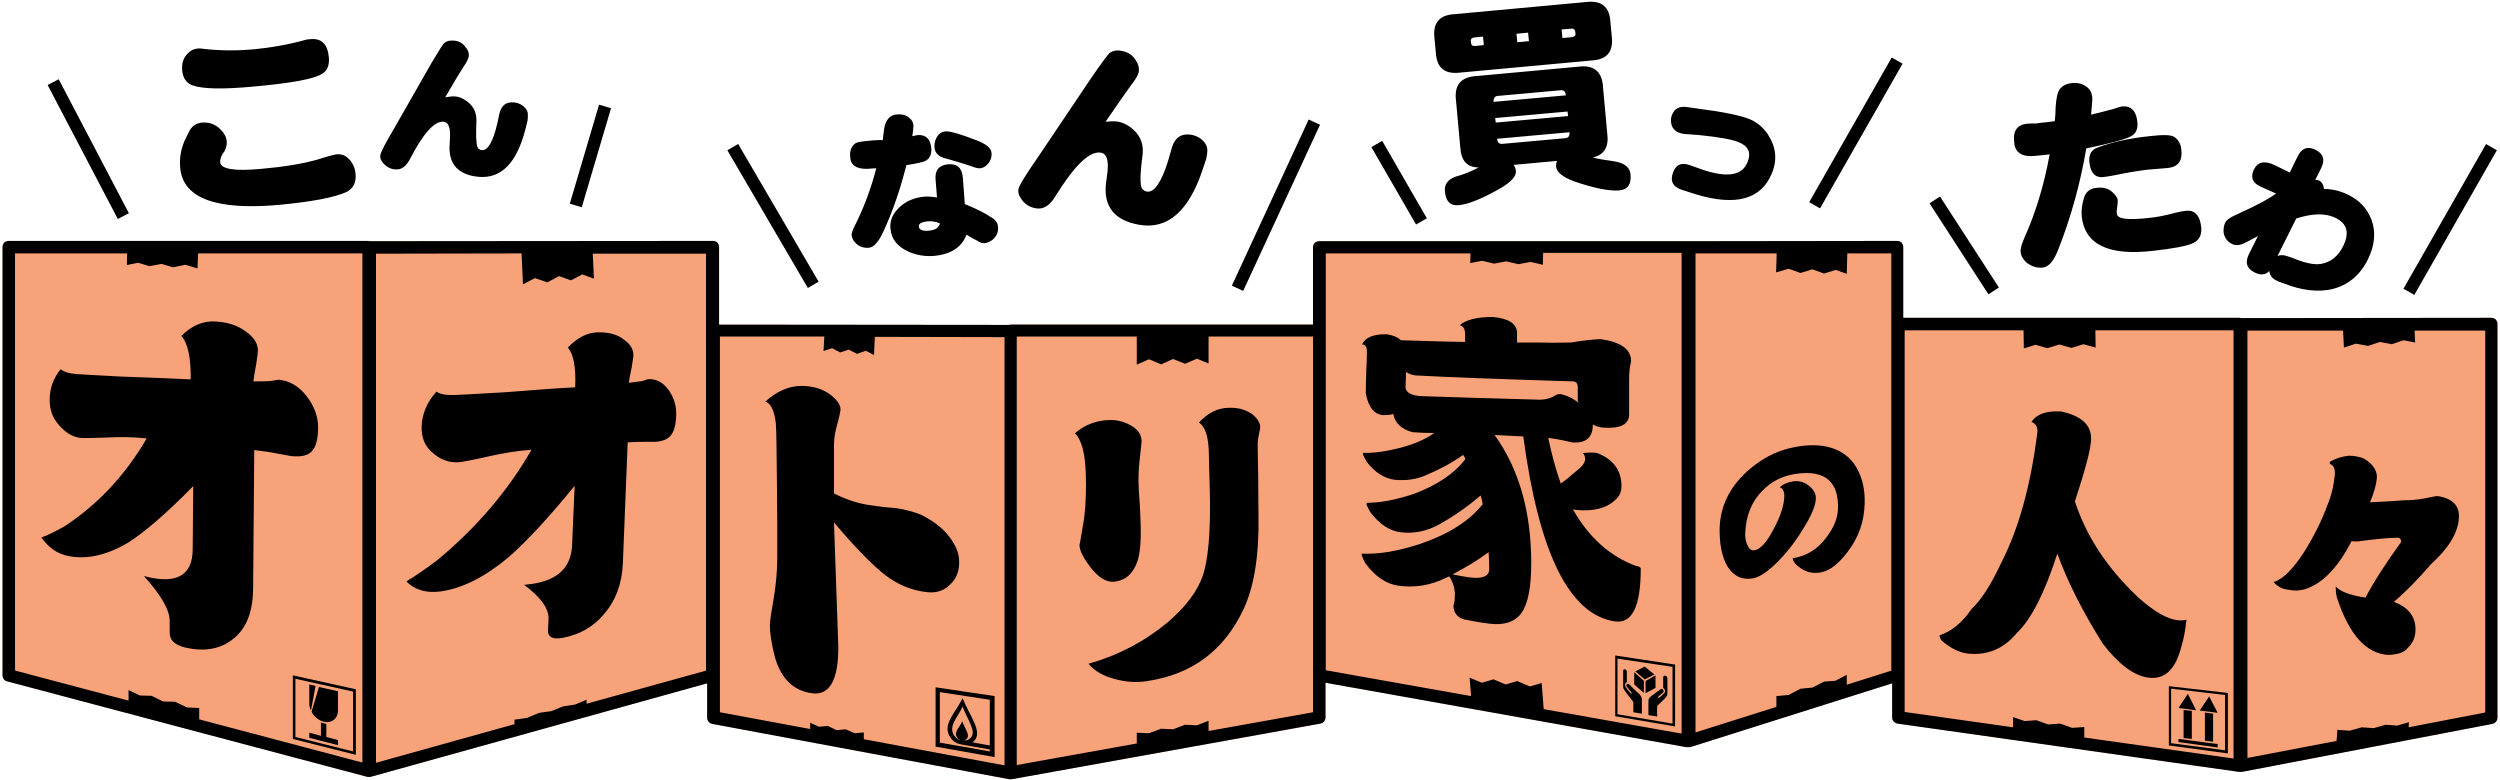 <svg xmlns="http://www.w3.org/2000/svg" viewBox="0 0 881 275"><path d="M879.5 112.6c-.4-.4-1-.6-1.6-.6l-88.1.1c-.2 0-.3-.1-.5-.1H670.7V87.1c0-.6-.2-1.1-.6-1.6-.4-.4-1-.6-1.6-.6l-73.3.1H464.9c-.6 0-1.1.2-1.6.6-.4.4-.6 1-.6 1.6v27.2H356.2c-.3 0-.5.1-.7.1l-102.1-.1V87.1c0-.6-.2-1.1-.6-1.6-.4-.4-1-.6-1.6-.6l-120.9.1c-.2 0-.3-.1-.5-.1H3.1c-.6 0-1.1.2-1.6.6-.4.4-.6 1-.6 1.6V238c0 1 .7 1.9 1.6 2.1l126.7 33.6c.2 0 .4.1.6.1h.4c.2 0 .4 0 .6-.1l118.4-32.9v12.1c0 1.1.8 2 1.8 2.2l104.7 19.5H356.5L465.3 255c1.1-.2 1.8-1.1 1.8-2.2v-12.2l127.2 22.7H595.2c.2 0 .4 0 .7-.1l70.9-22.4v12c0 1.1.8 2 1.9 2.2L789 272h1.1l88.2-16.9c1-.2 1.8-1.1 1.8-2.2V114.2c0-.6-.2-1.1-.6-1.6z" fill="#f8a279"/><path d="M879.5 112.6c-.4-.4-1-.6-1.6-.6l-88.1.1c-.2 0-.3-.1-.5-.1H670.7V87.1c0-.6-.2-1.1-.6-1.6-.4-.4-1-.6-1.6-.6l-73.3.1H464.9c-.6 0-1.1.2-1.6.6-.4.4-.6 1-.6 1.6v27.2H356.2c-.3 0-.5.1-.7.1l-102.1-.1V87.1c0-.6-.2-1.1-.6-1.6-.4-.4-1-.6-1.6-.6l-120.9.1c-.2 0-.3-.1-.5-.1H3.1c-.6 0-1.1.2-1.6.6-.4.4-.6 1-.6 1.6V238c0 1 .7 1.9 1.6 2.1l126.7 33.6c.2 0 .4.1.6.1h.4c.2 0 .4 0 .6-.1l118.4-32.9v12.1c0 1.1.8 2 1.8 2.2l104.7 19.5H356.5L465.3 255c1.1-.2 1.8-1.1 1.8-2.2v-12.2l127.2 22.7H595.2c.2 0 .4 0 .7-.1l70.9-22.4v12c0 1.1.8 2 1.9 2.2L789 272h1.1l88.2-16.9c1-.2 1.8-1.1 1.8-2.2V114.2c0-.6-.2-1.1-.6-1.6zM127.6 268.7l-57.4-15.2v-4l-4.3-.2-4.2-2-4.2-.1-4.1-2-4.1-.1-4-1.9v3.7l-40-10.6v-147h39.5l-.1 4.1 4-.8 4 1.2 4.2-.8 4.1 1.2 4.3-.9 4.3 1.3.2-5.3h57.9v179.4zm121.3-32.4L206.7 248v-1.4l-4.1 1.7-4.1.6-4.2 1.7-4.3.6-4.3 1.8-4.4.6v1.6l-48.8 13.6V89.4l51.3-.1.5 10.9 4.2-2.2 4.4 1.5 4.1-2.2 4.2 1.5 4-2.1 4.1 1.5-.4-8.8h39.9v146.9zm105 33.4l-49.5-9.2v-2.4l-3.2.3-3.2-1.4-3.2.3-3.1-1.5-3.1.3-3.1-1.4v2.2l-31.8-5.9V118.6h36.8l-.3 5.1 3-1 2.9 1.5 3-1 2.9 1.5 3.1-1.1 2.9 1.5.3-6.4 45.7.1v150.9zM462.7 251l-36.8 6.6V254l-4.1 1.6-4.2-.2-4.2 1.6-4.2-.2-4.3 1.6-4.3-.2v3.8l-42.3 7.6v-151h42.3v9.9l4.3-1.9 4.3 1.8 4.2-1.9 4.2 1.7 4.2-1.8 4.1 1.7v-9.5h36.8V251zm129.8 7.5l-48.5-8.6-.7-9.2-4.2 1.2-4.4-1.9-4.1 1.2-4.3-1.8-4.1 1.2-4.3-1.8.5 6.5-51.2-9.1V89.3h51l-.1 3.4 4.2-.8 4.2 1 4.3-.8 4.3 1 4.3-.8 4.3 1 .1-4.2h48.8v169.4zm73.8-22.1l-15.5 4.9v-3.5l-4 2.1-4 .3-4.1 2.1-4.2.4-4.2 2.2-4.3.4v3.8l-28.5 9V89.3h28.6l-.2 6.7 4.4-1.3 4.2 1.5 4.2-1.3 4.1 1.5 4.1-1.3 3.9 1.4.2-7.2h15.5v147.1zm120.8 30.9l-52.6-7.4v-3.7l-4.3.3-4.2-1.5-4.2.3-4.2-1.5-4.1.3-4.1-1.4v3.6l-38.2-5.4V116.4h41.9l.1 6.4 4.1-1.3 4.2 1.2 4.2-1.3 4.3 1.2 4.2-1.3 4.3 1.2-.1-6.1h48.7v150.9zm88.6-16.2l-26.9 5.2.1-1.8-4.1 1.2-4.1-.3-4.2 1.2-4.2-.3-4.3 1.2-4.3-.3-.3 3.9-31.4 6V116.5h33.7l.3 6 4.2-1.4 4.3.8 4.2-1.4 4.2.8 4.1-1.4 4.1.8-.2-4.2h24.9v134.6z"/><path d="M329.7 263.1l20.8 3.7v-21.5l-20.8-3.1v20.9zm1.5-19.2l17.6 2.7v16.1l-6.1-1.1c.2-.1.4-.3.5-.4 3.3-3.2-1.4-8.7-4-15.2-2.5 5.4-7.5 9.4-4.2 14 1 1.4 2.3 2.1 3.6 2.3h-.1l10.3 1.8v.7l-17.6-3.1v-17.8zm7.9 10.3c-1 2.3-3.1 3.7-1.8 5.7.3.5.8.8 1.2 1-.8-.2-1.5-.7-2.2-1.6-2.3-3.4 1.2-6.4 2.9-10.3 1.8 4.8 5.1 8.8 2.8 11.1-.4.4-1.2.9-2.2.9.3-.1.5-.2.6-.4 1.8-1.3-.3-3.6-1.3-6.4zM103.2 260.4l22.2 5.6v-23.1l-22.2-4.9v22.4zm.9-21.2l20.3 4.5v21.1l-20.3-5.1v-20.5z"/><path d="M115 255.1l-1.9-.5v4.7l-4.1-1.1v1.8l10.1 2.6v-1.8l-4.1-1.1zM111.2 241.7l-2.2-.5v7.3c0 .3.3 1.5.6 1.8l1.6-8.6zM109.8 250.8c.8 1.7 2.5 3.2 4.7 3.6 2.2.4 4.4-.9 4.6-3.7v-7.1l-6.7-1.5-2.6 8.7z"/><g><path d="M569.2 252.4l21.1 3.6v-21.8l-21.1-3.2v21.4zm.8-20.3l19.4 2.9v20l-19.4-3.3v-19.6z"/><path d="M579.6 234.9l-3.3 1.7 3.3 2.8 3.4-1.7zM575.9 241.2l3.4 3v-4.3l-3.4-3zM583.4 238l-3.5 2v4.3l3.5-1.9z"/><path d="M574.2 241.2c-.5-.6-1.5.1-.9.8l1.6 2c.3.4 0 .6-.3.3s-1.6-1.9-1.8-2.4c-.3-.6 0-1.5.5-1.4v-3.8c0-.8-1.3-1.4-1.3-.2v5.3c0 .5.1 1 .5 1.5.3.5 2.3 3.1 2.5 3.3.1.2.5.5.6 1v3.4l3 .5v-4.7c0-.8 0-1.2-1-2.3-1.2-1-3.4-3.3-3.4-3.3zM586.1 238.7v3.8c.5.1.9 1.1.5 1.6-.3.4-1.6 1.6-1.9 1.8-.3.2-.6-.1-.3-.4l1.7-1.5c.6-.6-.5-1.6-.9-1.1l-3.3 2.4c-1 .8-1 1.2-1 2v4.7l3.1.5s-.1-3.1 0-3.5c0-.4.4-.6.6-.8.2-.2 2.2-2.1 2.5-2.5.3-.4.5-.9.5-1.4V239c-.2-1.2-1.5-1.1-1.5-.3z"/></g><g><path d="M764.3 262.7l20.8 2.8v-21.3l-20.8-2.4v20.9zm.8-20l19 2.2v19.5l-19-2.5v-19.2z"/><path d="M767.7 261.5l13.8 1.9v-1.2l-13.8-1.8zM771 244.5l-3.3 5 6.2.8zM772.4 260.4v-9.9l-2.9-.3v9.9zM775.2 250.4l6.3.8-3-5.8zM777 251.1v9.9l2.9.4v-9.9z"/></g><g><path d="M202.7 136.5c-4.9.2-12.9.8-24.3 1.7-10.6.6-16.8 1-18.2 1-3.1.1-5.2-.3-6.4-1.2-3.3 3.7-5 7.7-5.2 12-.2 4.1 1.1 7.3 3.9 9.6 2.7 2.4 5.8 3.5 9.1 3.3 1.1-.1 4.6-.7 10.3-2 5.7-1.3 10.8-2.1 15.4-2.4-8.2 14.3-19.2 27.3-33.2 38.9-4 3-7.6 5.5-10.9 7.5 3.1 3.1 7.2 4.2 12.2 3.5 7.7-1.1 15.7-5.2 23.9-12.1 6.2-5.4 14-13.8 23.2-25.1l-.9 20.9c-.3 7.8-5 12.4-14.3 13.7-.4.1-1.3.1-2.6.3 5.9 4.4 8.8 8.4 8.6 12.1 0 .6-.1 1.3-.1 2.1 0 .7-.1 1.3-.1 1.7-.1 2.5 1.6 3.4 5.1 2.8 5.9-1.1 10.8-3.8 14.5-8.2 4.2-4.8 6.5-10.8 6.8-18.1l1.7-42.6c2.6-.2 4.8-.2 6.6-.2h3.2c2.7-.2 4.5-1 5.5-2.4 1.1-1.4 1.7-3.7 1.8-7.1.1-3.2-.8-6.1-2.7-8.8-1.9-2.6-4.3-3.9-7.1-3.8-.1 0-.9.2-2.2.7-1.5.2-3 .4-4.7.6.1-.9.4-2.7 1-5.4.4-2.4.6-3.8.6-4.1.1-2.2-1-4.1-3.3-5.7-2.2-1.8-5.2-2.6-8.9-2.6-3.9 0-7.5 1.8-10.9 5.4 2 2.2 2.9 6.9 2.6 14zM635.4 157.1c-7.3.8-13.8 3.7-19.6 8.9-6.3 5.7-9.6 12.5-9.8 20.1-.1 5.6.8 10.1 2.7 13.4 2.2 3.6 5.3 5 9.1 4.3 2.5-.5 5.6-2.6 9.3-6.5 3.3-3.4 6.2-7.3 8.8-11.7 2.6-4.3 3.9-7.5 4-9.8.1-1.7-.7-3.2-2.3-4.5-1.6-1.4-3.4-1.9-5.5-1.7-2.1.3-3.7 1-4.9 2.1 1.1.5 1.6 1.5 1.6 3.1-.1 3.2-1.3 7.1-3.8 11.7-2.4 4.6-4.7 7.1-6.7 7.4-1.1.2-1.9-.4-2.5-1.8-.6-1.2-.8-2.5-.8-3.9.2-6.3 2.2-11.4 6.1-15.3 3.3-3.4 7.4-5.4 12.4-6 9.8-1.2 14.5 3 14.2 12.4-.1 3.4-1.5 6.7-4.1 10.1-3 4.1-6.9 6.5-11.7 7.3h-.2c.2 1.2 1.1 2.4 2.8 3.5 2.1 1.5 4.5 2 7.2 1.5 3.1-.6 6.1-2.9 9.3-7.1 3.9-5 5.9-10.6 6.1-17 .2-5.7-1.1-10.5-3.9-14.4-3.7-4.8-9.7-7-17.8-6.1zM835.2 177c1.4-3.4 2.2-6.2 2.4-8.4.2-2.3-.9-4.3-3.2-6.1-1.2-.9-2.3-1.4-3.3-1.5-.7-.2-1.9-.4-3.5-.4-2.5.3-4.7 1-6.6 2.2 0 .3 0 .5.1.7 1.2.4 1.8 1.6 1.7 3.7-.4 4.1-1.3 7.8-2.7 11-2 5.5-4.8 11-8.3 16.6-3.9 5.9-7.4 9.4-10.6 10.3 1.4 1.6 2.9 2.4 4.5 2.6.9.2 2.1.4 3.7.4 1.8-.1 3.5-.5 5.2-1.4 5.2-2.5 9.9-7.8 14.1-16 .7.1 1.4.1 2.1.1 6.1-.8 10.8-1.3 14-1.3 1 0 1.4.5 1.3 1.6-5.3 7.3-9.5 13.8-12.5 19.5-5.2-.8-8.7-2-10.5-3.9 0 1.3.1 2.6.4 3.8 4.3 13.2 10.4 19.9 18.2 20.3 3.6-.2 5.8-1 6.7-2.4 1.6-1.4 2.6-3.3 2.8-5.8.3-5-2.2-8.5-7.6-10.5 3.7-3.1 8.2-7.6 13.2-13.4 6.1-5.5 9.3-10.8 9.7-15.9.4-4.5-2.1-7.2-7.6-8-1.1.1-2.7.5-4.8.9-2.3.4-4.6.6-6.9.6-3.6.3-7.7.5-12 .7zM305.8 177.9c-3.7-.6-7.7-1.9-11.9-4v-9.2-8c0-2.2.4-4.6 1.2-7.4.8-2.9 1.1-4.6 1.1-5 0-1.7-1.2-3.3-3.4-5.1-2.9-2.2-6.4-3.2-10.4-3.2-4.4 0-8.7 1.9-12.7 5.5 1.9.6 3.2 3.2 3.7 7.7.2 2.6.3 10.1.4 22.5 0 2.8.1 7 .1 12.5v12.5c0 4.3-.4 8.9-1.2 13.9-.9 5-1.4 8.3-1.4 9.7 0 2.9.6 6.6 1.7 11 2.1 7.7 6.5 12.1 13.1 13 6.3.9 9.5-4.8 9.3-16.9l-1.5-43.3c7.5 8.9 13.6 15.1 18.1 18.6 4.6 3.5 9.6 5.5 15 6 3.1.3 5.8-.6 7.8-2.7 2.2-2 3.3-4.7 3.2-8.2 0-2.8-1.2-5.7-3.5-8.7-2.2-2.9-5.3-5.3-9.3-7.4-2.5-1.2-5.8-2.1-9.8-2.7-2.9-.1-6.2-.6-9.6-1.1zM63.9 118.4c2.3 2.5 3.4 7.6 3.3 15.3-5.3-.3-13.5-.6-24.5-1-9.6-.5-14.8-.8-16-.9-2.5-.2-4.3-.8-5.3-1.7-2.5 3-3.8 6.5-3.9 10.4-.1 3.7 1 6.8 3.3 9.3 2.3 2.7 4.8 4.2 7.5 4.5.9.1 3.9.1 8.9-.1 5.2-.3 10-.2 14.5.3-7.5 12.9-17.2 23.2-28.7 30.8-3.1 1.8-5.9 3.2-8.4 4.1 2.5 3.6 5.7 5.9 9.8 6.6 6.4 1.2 13.4-.4 20.8-4.8 5.8-3.7 13.5-10.3 22.9-19.9l-.2 22.5c-.1 8.4-5 11.7-14.6 9.8-.4-.1-1.3-.3-2.6-.6 6.1 6.7 9.2 12.1 9.1 16v4c0 2.6 1.8 4.3 5.5 5.2 6.5 1.5 12 .6 16.3-2.6 5-3.6 7.5-9.6 7.6-18l.4-49c3.2.4 6.1.8 8.5 1.3 2.6.5 4 .7 4.3.8 3.6.4 6.1-.1 7.5-1.7 1.4-1.4 2.2-4.2 2.2-8.4 0-3.9-1.4-7.6-4.2-11.2-2.8-3.5-6.1-5.3-9.8-5.6-.2 0-1.1.2-2.9.5-1.9.1-3.9.1-5.9.1.1-1 .4-3.1 1-6.1.4-2.7.6-4.3.6-4.7 0-2.5-1.4-4.8-4.3-6.8-2.8-2.1-6.4-3.3-10.7-3.5-4.4-.3-8.4 1.5-12 5.1zM542.1 120.7h-7.5v-3.3c0-3.3-2.9-5.2-8.6-5.7-5.6 0-9.4 1-11.6 2.9 1.3.3 1.9 1.4 1.9 3.1v2.8c-7.9-.1-15.4-.4-22.6-.6-1.2-1.1-2.9-1.8-5-2.1-4.7-.1-7.6 1.1-8.7 3.6 1.1 0 1.7.8 1.7 2.4 0 2.3-.1 4.4-.2 6.2-.1 3.2-.2 6.1-.2 8.6.9 4.9 3 7.5 6.2 7.7 1.3 0 2.5-.1 3.5-.4.6 3.2 2.8 5.3 6.7 6.4 2.6.2 5.2.3 7.7.3-2.9 2.1-6.9 3.9-11.9 5.2-5 1.3-9.4 1.9-13.2 1.8v.6c.4.8.8 1.7 1.3 2.5 3 3.9 6.4 6 10.1 6.4 3.7.3 7.2-.1 10.5-1.5 5.2-2.2 9.7-4.6 13.4-7.3.3.5.6.9.8 1.3-.1.1-.1.2-.1.3-3.8 5-9.8 9-17.9 12.1-6.3 2.1-11.9 3.2-16.8 3.2v.7c.4.9.8 1.8 1.4 2.7 3.2 4.2 6.8 6.6 10.8 7 4.6.5 9-.4 13.4-2.8 5.5-3.1 10.4-6.6 14.6-10.2.3 1 .5 2 .7 3.1-4.7 5.9-12.1 10.6-22.1 14-7.7 2.5-14.5 3.7-20.5 3.4v.7c.4 1 .8 2 1.4 2.9 3.4 4.5 7.2 7.1 11.5 7.7 5.8.8 11.4-.1 16.8-2.8.3-.1.7-.3 1.1-.5 1.1 1.6 1.8 3.5 2 5.8 0 2.5-.2 3.9-.5 4.4 0 2.6 1.3 4.3 3.8 5 2.6.5 5.6 1.1 9 1.5 5.1.6 8.8-.6 11.1-3.7 2.4-3.3 3.5-9.2 3.5-17.7 0-18.2-4.4-33.3-12.9-45.1 3.5.2 6.8.3 10.1.5 5.5 41.1 16.2 62.9 32.4 65.2 6 .8 9-5.4 9-18.6 0-.5-.6-.8-1.8-1-9.3-3.5-16.6-10.2-22.1-19.9.3 0 .6.1 1 .2 6.3.6 10.9-.6 14-3.6 1.4-1.2 2.1-2.8 2.1-4.8 0-5.6-2.9-9.5-8.7-11.7-2-.2-3.6-.1-4.9.1.5.5.8 1.2.8 2.1 0 1.3-1.2 2.8-3.6 4.6-1.8 1.6-3.4 2.9-5 4-1.7-4.9-3.2-10.2-4.4-16.1 2.3.3 5.1.8 8.4 1.6 4.8.4 7.3-1.7 7.3-6.1v-.2c1.1.6 2.3 1 3.7 1.1 5.9.4 9-1.1 9.1-4.5v-12.8c0-2 .2-4 .7-6.1 0-4.2-3.6-6.8-10.8-7.8-2.7.1-6.2.5-10.5 1.2-4.3.1-8 .1-11.4 0zM518 203.5c-2.2-.3-4.2-.7-6.1-1.1 4.6-2.4 8.9-5 12.7-7.8.1 2 .2 4.1.2 6.1-.1 2.4-2.4 3.3-6.8 2.8zm36.4-69.1c1.1.1 1.6.8 1.6 2.1v4.8c.1.2.2.5.3.7-1.9-1.6-4-2.6-6.2-3.1-1-.1-1.9.2-2.8.9-1.8.9-4 1.2-6.6 1-14.8-.4-28-.8-39.8-1.2-3.5-.2-5.3-1.2-5.6-2.9.1-1.6.1-3.5.2-5.6 1.1.7 2.3 1.1 3.3 1.2 11.2.6 29.4 1.3 55.6 2.1zM380.4 192c0 1.9 1.3 4.5 3.8 7.8 2.8 3.7 5.6 5.4 8.3 5.2 4.2-.4 6.9-2.9 8.4-7.4.8-2.6 1.2-6.3 1.1-11.2 0-1-.1-3.7-.3-8-.3-4.1-.5-7.2-.5-9 0-2.9.2-5.9.6-9 .3-3.1.5-4.8.5-4.8 0-2.3-1.2-4.2-3.5-5.5-2.3-1.4-4.8-2.1-7.6-2.1-4.8.1-9 1.7-12.4 4.7 1.7 1.6 2.9 4.7 3.5 9.5.3 2.6.4 5.4.4 8.5 0 5.6-.3 10.7-1.2 15.2-.7 4.3-1.1 6.4-1.1 6.1z"/><path d="M422.5 148.9c2.3 1.5 3.4 5.2 3.5 10.9 0 1.5.1 4.3.2 8.2.1 3.9.2 6.8.2 8.8.1 11.7-.7 20.3-2.4 25.7-1.9 5.7-6 11.2-12.5 16.8-8.2 6.8-17.5 11.7-27.9 14.6 2 2.5 5.1 4.3 9.3 5.4 3.7 1 7.3 1.3 10.8.8 16.4-2.3 27.8-10.9 34.7-25.8 3.6-7.9 5.3-18.6 5.1-32.2 0-1.6-.1-6.1-.1-13.5-.1-7.5-.2-11.5-.2-12 0-.8.1-1.9.4-3.3.3-1.5.5-2.4.5-2.7 0-1.6-1-3.2-2.9-4.7-2.2-1.5-4.8-2.3-8-2.2-4 0-7.6 1.8-10.7 5.2zM736.9 154.7c.1-5-3.5-8.2-10.6-9.7-5.3-.3-8.7 1-10.4 3.7 1.4.5 2.1 1.6 2.1 3.3-2.3 18.9-6.6 34.5-13 46.8-3.4 7.3-6.8 12.6-10.3 15.9-3.2 4.7-7 7.8-11.2 9.2 0 .7.3 1.4.9 2 3 2.5 5.9 4 8.9 4.4 6.9.8 12.8-1.6 17.5-7.3 5.1-4.9 9.8-14.2 14.2-27.9 3.6 9.9 8.9 20.4 16 31.7 5.6 7.3 10.9 11.3 16.1 12 5.8.8 9.7-3 11.7-11.3.7-2.2 1.3-5.2 1.7-9.1-.9.2-1.9.3-2.9.2-3.9-.4-8.5-3.1-13.9-7.9-11.1-10.4-18.5-21.7-22.5-34 3.8-11.6 5.7-18.9 5.7-22z"/></g><g><path d="M67.9 30.1c3.7 1.3 10.8 1.4 21.5.4 13.4-1.2 21.5-2.7 24.3-4.6 1.7-1.1 2.4-3 2.2-5.6-.4-4.7-2.6-6.9-6.5-6.5-.4 0-.8.1-1.2.1-6.4 1.8-12.7 2.9-19 3.5-5.7.5-11.6.5-17.6-.2-.8-.1-1.4-.2-1.8-.1-1.6.1-2.8.8-3.7 1.8-1.5 1.5-2.1 3.5-1.9 5.8.2 2.8 1.5 4.6 3.7 5.4zM98.3 72.2c11.6-1.1 19.5-2.6 23.7-4.5 2.5-1.2 3.6-3.4 3.3-6.5-.2-2.2-1.1-4-2.6-5.4-1.1-1.1-2.5-1.6-4.3-1.4-.6.1-2.7.6-6.4 1.8-5.2 1.5-11.9 2.6-19.9 3.3-9.4.9-14.3.1-14.5-2.3-.1-.8.2-1.8.9-3.1l.5-.6c.7-1.3 1-2.5.9-3.6-.1-1.6-.9-3-2.2-4.3-1.8-1.8-3.9-2.6-6.5-2.4-2.2.2-3.7 1.3-4.7 3.4L65 49.7c-1.3 3.1-1.8 6.2-1.5 9.4.9 10.7 12.5 15.1 34.8 13.1zM139.3 59.7c2.1.2 3.8-1 5.2-3.7 4.7-9.1 8.7-13.5 11.9-13.1 1.5.2 2.3 1.8 2.2 5.1l-.2 3.8c-.1 6.3 3.3 9.8 10.1 10.5 8.1.8 13.6-4.8 16.7-16.9l.7-2.9c.1-.6.1-1 .1-1.5.1-1.1-.1-2.1-.8-2.8-1-1.2-2.3-1.9-4-2.1-2.8-.3-4.5 1-5.2 3.9l-.8 3.7c-1.5 6.3-3.3 9.4-5.4 9.2-.4 0-.8-.2-1.2-.5-.6-.6-.9-2.8-.8-6.6l.1-3.4c0-3.1-1.3-5.5-4.1-7.2-1.1-.7-2.1-1.1-3.3-1.2-.8-.1-2 0-3.6.3 3.2-5.6 5.4-9.2 6.4-10.7 1.2-1.7 1.8-3 1.9-3.8.1-1.1-.2-2.1-1-3-1-1.5-2.4-2.4-4.4-2.5-1.4-.1-2.5.2-3.3.9-.5.5-2 2.9-4.5 7.1l-13.3 23.3c-3.1 5.2-4.6 8.2-4.7 9.2-.1.8.2 1.6.8 2.4 1.2 1.5 2.7 2.4 4.5 2.5zM340 71.9l-.7-9.4c-.3-3.3-2-4.9-5.2-4.6-3.2.3-4.7 2.1-4.4 5.4l.5 6.3c-1.8-.3-3.3-.4-4.4-.3-3.6.3-6.6 1.6-8.9 3.8-2.3 2.2-3.4 4.7-3.1 7.5.3 3.6 2.4 6.3 6.4 8.1 2.7 1.2 5.6 1.7 8.7 1.5 6.1-.5 10-3 11.7-7.5 1.7 1 2.8 1.7 3.4 1.9 1.1.8 2.1 1.2 2.9 1.1 1-.1 2-.5 3-1.3 1.4-1.3 2-2.8 1.8-4.5-.1-1.5-1-2.6-2.7-3.5-1.9-1.3-4.9-2.8-9-4.5zm-9.4 8c-.5.8-1.6 1.2-3.2 1.4-2.3.2-3.5-.3-3.6-1.5-.1-1 1-1.6 3.1-1.8 1.6-.1 2.9.1 4 .6.5 0 .4.5-.3 1.3z"/><path d="M305.7 59.5c1.3-.1 2.3-.2 3.1-.2-1.8 7-4.3 13.7-7.4 19.9-.9 1.7-1.3 2.9-1.3 3.6.1.9.4 1.7 1.1 2.5 1.3 1.5 3 2.2 5 2 1.7-.1 3.5-2.1 5.2-5.9 3.4-7.4 6-15.2 8-23.2 3.8-.6 6.1-1.1 6.9-1.6 1.4-.8 2-2.3 1.9-4.3-.3-3.3-1.9-4.9-4.8-4.7-.3 0-.9.2-1.9.4.3-1.9.4-3.2.4-3.8-.1-1-.5-1.9-1.3-2.5-1.1-1.1-2.6-1.5-4.5-1.4-2.6.2-4.2 2.1-4.6 5.6-.2 1.3-.3 2.5-.4 3.5-1-.1-2.3 0-3.9.1-3.3.3-5.2.6-5.6.9-1.5 1-2.2 2.6-2 4.8.1 3 2.2 4.4 6.1 4.3zM333.5 55.9c3 .8 5.8 1.7 8.6 2.6 1.5.6 2.6.9 3.4.8.7-.1 1.4-.4 2.1-1 1.4-1.3 2-2.8 1.8-4.5-.1-1.6-1.9-3.1-5.4-4.4-5.6-2.2-9.2-3.2-10.8-3.1-1.2.1-2.1.6-2.7 1.5-.9 1.2-1.3 2.6-1.2 4 .1 2.1 1.5 3.5 4.2 4.1zM365 73.4c2.6.5 4.9-.9 6.9-4.2 6.8-11 12.1-16.1 16.1-15.4 1.9.3 2.7 2.5 2.3 6.6l-.6 4.7c-.7 7.9 3.2 12.6 11.7 14.1 10.1 1.8 17.6-4.8 22.5-19.7l1.2-3.6c.1-.7.2-1.3.3-1.8.2-1.4 0-2.6-.7-3.6-1.1-1.6-2.8-2.6-4.8-3-3.5-.6-5.8.9-6.9 4.4l-1.3 4.6c-2.4 7.8-5 11.5-7.6 11-.5-.1-1-.4-1.5-.8-.7-.8-.9-3.6-.4-8.4l.5-4.2c.3-3.9-1.2-7-4.5-9.4-1.3-.9-2.6-1.5-4-1.8-1-.2-2.6-.2-4.6 0 4.6-6.7 7.6-11 9-12.9 1.6-2 2.5-3.6 2.7-4.6.2-1.4-.1-2.7-.9-3.9-1.1-2-2.8-3.2-5.3-3.6-1.7-.3-3.1 0-4.2.9-.6.6-2.8 3.5-6.3 8.6l-18.9 28.1c-4.3 6.2-6.6 9.9-6.8 11.2-.2 1 .1 2.1.8 3.1 1.2 2 3 3.2 5.3 3.6zM566.4 47.1l-1.5-16.4c-.3-5.5-3.2-7.9-8.7-7.2l-35.9 3.3c-5.5.3-7.9 3.2-7.2 8.7l1.5 16.4c.3 4.8 2.4 7.1 6.5 7.1-3 1.6-5.7 2.6-8 3.2-2.9 1-4.2 2.8-3.9 5.3.3 3.5 1.9 5.1 4.9 4.8 3.3-.3 8.3-2.3 14.9-6.1 3.7-2.2 5.4-4.2 5.2-6-.1-.7-.3-1.4-.8-2.1l15.3-1.4c-.3.8-.4 1.5-.3 2.2.2 1.8 2.3 3.5 6.3 5 7.2 2.5 12.6 3.5 16 3.2 2.9-.3 4.2-2.1 3.9-5.6-.2-2.6-2.2-4.1-6-4.7-2.4-.3-4.9-.7-7.3-1.3 4-.9 5.7-3.7 5.1-8.4zm-38.6-13.3l22.2-2c1.1-.1 1.7.5 1.8 1.8l-25.5 2.3c0-1.3.4-2 1.5-2.1zm-.9 7.8l25.5-2.3.2 1.6-25.5 2.3-.2-1.6zm24.7 7.1l-22.2 2c-1.1.1-1.7-.5-1.8-1.8l25.5-2.3c.1 1.3-.4 2-1.5 2.1zM506 18.6c.3 5.3 3.1 7.6 8.4 7l46.6-4.3c5.3-.3 7.6-3.1 7-8.4l-.5-5.2c-.3-5.3-3.1-7.6-8.4-7L512.5 5c-5.3.3-7.6 3.1-7 8.4l.5 5.2zm47.6-8.5c.9-.1 1.4.2 1.5 1l.1.8c.1.7-.4 1.1-1.3 1.2l-3.3.3-.3-3 3.3-.3zm-15.1 1.4l.3 3-4.1.4-.3-3 4.1-.4zm-18.9 1.7l3-.3.3 3-3 .3c-.9.1-1.4-.2-1.5-1l-.1-.8c0-.7.4-1.1 1.3-1.2zM591.3 46.6c.7.3 1.4.5 2.1.6l5.4.4c6.9.7 11.5 1.5 13.9 2.5 3.5 1.4 4.5 3.8 3.1 7.1-1.9 4.7-7.2 5.5-15.8 2.6l-4.5-1.6c-2.8-1-4.8-.3-5.8 2.3-1.3 3.2-.3 5.3 3 6.4l5 1.6c14 4.2 22.9 1.8 26.7-7.4 2-4.8 1.5-9.4-1.5-13.9-1.7-2.4-3.7-4.1-6.3-5.2-3.2-1.3-9.4-2.6-18.8-3.8l-3.5-.5c-2.5-.3-4.2.6-5 2.6-.6 1.3-.6 2.7-.1 4.2.5.9 1.2 1.7 2.1 2.1zM736.3 57.2c.4 3.8 2.1 5.5 4.9 5.2 1.1-.1 2.7-.4 4.8-.8 3.2-.7 6.8-1.3 10.7-1.8l7.3-.6c3.6-.4 5.2-2.6 4.7-6.5-.2-2-1-3.4-2.4-4.4-1-.8-4-.9-9-.3-7.4.8-13.4 2.2-18.1 4-2.2.7-3.2 2.5-2.9 5.2zM757.3 76.8c-7.4.8-11.1.4-11.3-1.4 0-.4-.1-.6-.1-.8.3-2 .4-3.4.4-4.1-.1-.9-.8-1.8-1.9-2.8-1.4-1.3-3.3-1.8-5.6-1.5-2.2.2-3.6 1.3-4.3 3.2-.8 2.5-1.1 4.8-.9 6.9 1.1 9.9 9.5 13.9 25.1 12.1 7.2-.8 11.9-1.7 14.1-2.7 2.2-1 3.2-2.9 2.9-5.8-.5-4.1-2.3-6-5.5-5.6-.9.1-2.1.3-3.7.7-3.3.9-6.3 1.5-9.2 1.8z"/><path d="M717.5 54.9c1.1-.1 2.7-.3 4.8-.5-2 11-5 20.7-8.9 29.4-1 2.3-1.5 4-1.3 5.1.1 1.3.8 2.4 2 3.6 1.8 1.4 3.7 2 5.7 1.8 2.2-.2 4-2.4 5.5-6.3 4.5-11.4 7.8-23.3 9.9-35.7 8.2-1.7 13.4-3.1 15.6-4.2 1.9-.9 2.7-2.7 2.4-5.2-.4-3.9-2.3-5.7-5.5-5.4-.5.1-1.5.4-2.9.9-2.3.6-4.9 1.3-7.9 2 .3-3.3.5-5.4.4-6.3-.2-1.4-.7-2.5-1.7-3.3-1.6-1.3-3.5-1.8-5.6-1.5-1.8.2-3.2.9-4.1 2.1-.8 1-1.3 3.1-1.5 6.4 0 1.5-.1 3.1-.3 4.9-1.4.2-2.5.3-3.2.4-1.1.1-2.2.2-3.2.4-1.5 0-2.6 0-3.5.1-3.4.4-4.9 2.6-4.4 6.5.2 3.7 2.9 5.4 7.7 4.8zM786.6 86c1.3.6 2.8.5 4.7-.5l4.4-2.3-3.2 6.4c-1.4 2.9-.8 5 2 6.4 2.1 1.1 3.9.9 5.2-.5.2 1.5 1 2.6 2.4 3.3.3.1.5.2.8.4l2 .7c6.3 2.5 11.9 3.1 16.9 2 5.7-1.4 10-5 12.7-10.6 2.4-4.9 2.8-9.6 1.2-13.9-1.5-3.9-4.2-6.8-8.1-8.7-2.8-1.4-5.6-2.1-8.6-2.1-.2-1.5-.8-2.5-1.8-3-.4-.2-.8-.2-1.3-.2l2.1-4.2c1.4-2.9.8-5-2-6.4-2.8-1.4-4.9-.6-6.3 2.3l-2.8 5.7c-1.3-.6-3-1.5-5.3-2.6-3.5-1.7-6-1.2-7.3 1.5-1.3 2.6-.6 4.6 2 5.9.9.4 2.8 1.3 5.8 2.6-1.9 1.4-4.9 3.1-8.8 5l-6.4 3c-1.4.7-2.4 1.5-2.8 2.4-.4.9-.6 2-.5 3.3.3 2 1.4 3.3 3 4.1zm22.6-9c5.8-1.9 10.4-1.9 13.9-.2 4 2 4.9 5.2 2.7 9.8-1.8 3.7-4.4 5.8-7.9 6.4-2.4.4-5.7-.3-10-2.1l-1.8-.6c-1.3-.5-2.5-.5-3.5-.1l6.6-13.2zM16.79 29.967l3.898-2.042L45.425 75.14l-3.898 2.042zM200.797 71.787l10.315-34.907 4.22 1.247-10.316 34.907zM256.325 52.96l3.8-2.22 28.358 48.523-3.8 2.22zM637.56 71.247l29.086-50.987 3.821 2.18-29.085 50.987zM846.985 101.742l29.097-50.98 3.822 2.18-29.098 50.981zM679.97 71.647l3.693-2.39 20.754 32.068-3.694 2.391zM483.277 51.84l3.812-2.198 15.737 27.286-3.811 2.198zM434.108 100.66l27.07-58.547 3.995 1.846-27.071 58.547z"/></g></svg>